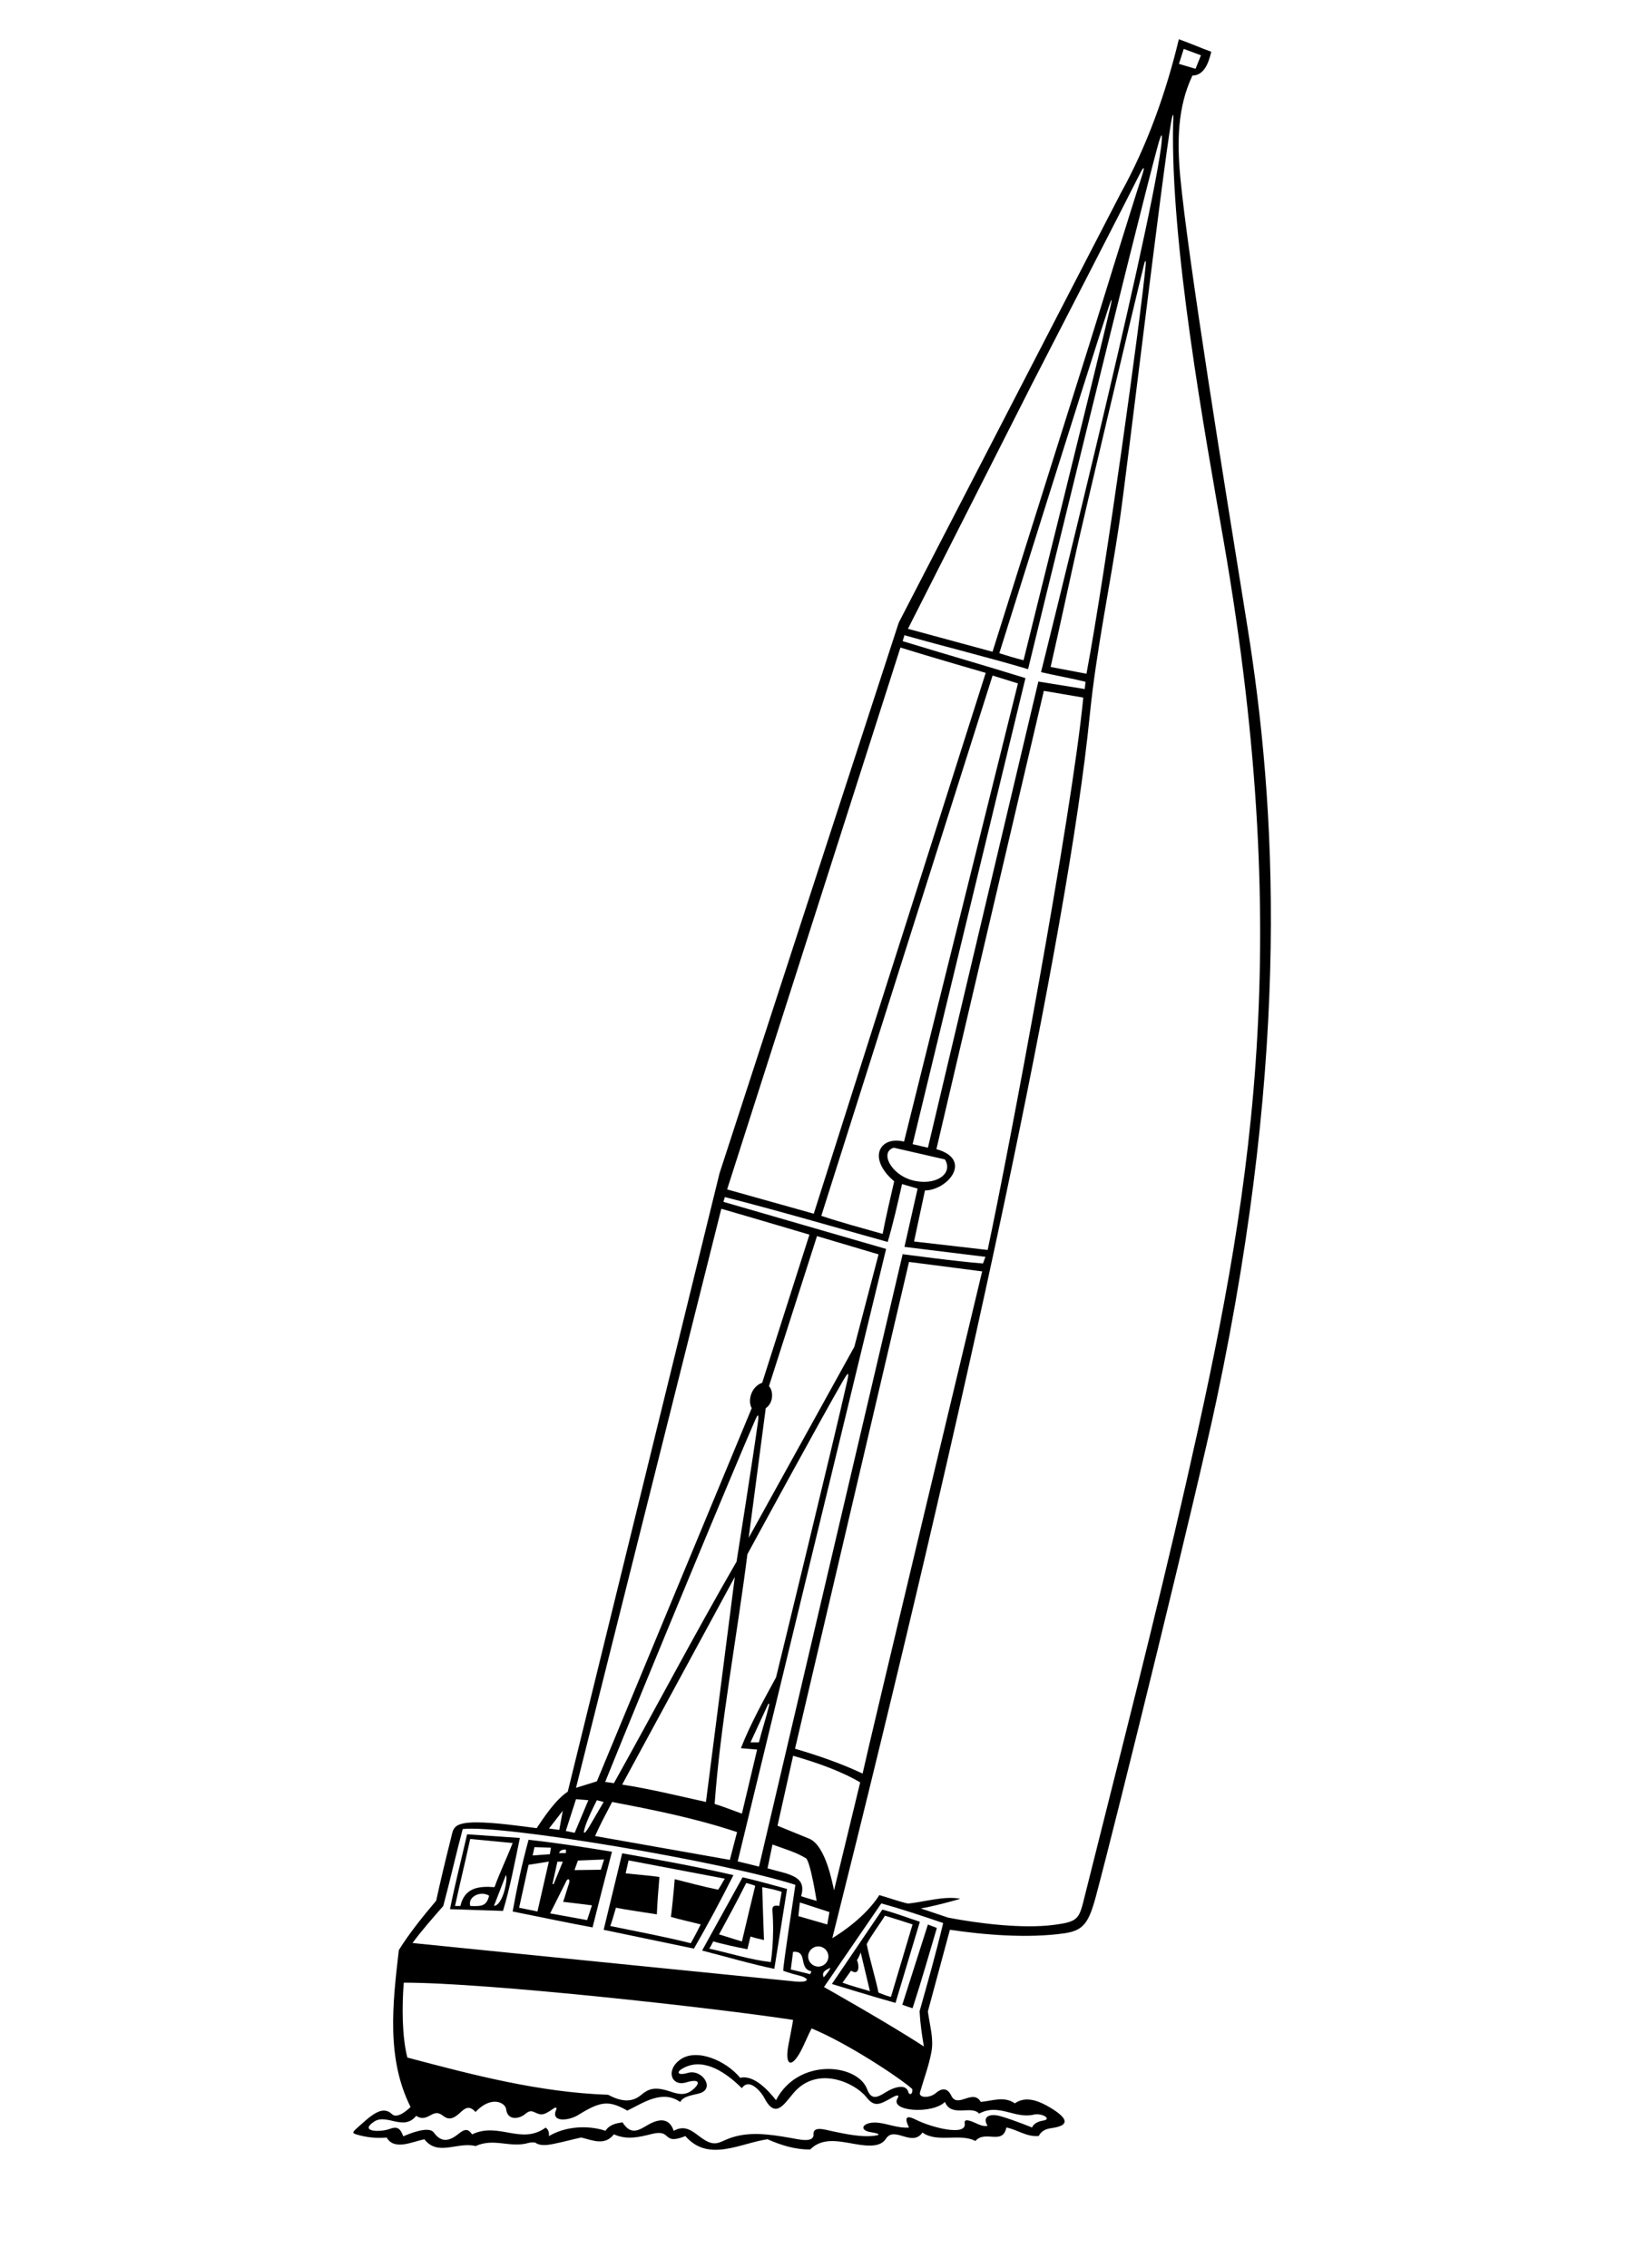 <svg xmlns="http://www.w3.org/2000/svg" xmlns:xlink="http://www.w3.org/1999/xlink" width="165" zoomAndPan="magnify" viewBox="0 0 123.75 172.5" height="230" preserveAspectRatio="xMidYMid meet"><defs><clipPath id="4d7f6832b2"><path d="M 26.75 2.984 L 97 2.984 L 97 164 L 26.75 164 Z M 26.75 2.984 " clip-rule="nonzero"></path></clipPath></defs><g clip-path="url(#4d7f6832b2)"><path fill="#000000" d="M 94.875 47.645 C 93.121 36.754 90.371 19.77 89.773 13.473 C 89.523 10.797 89.555 8.152 90.695 5.75 C 91.598 5.727 91.926 4.785 92.129 3.938 C 91.32 3.641 90.57 3.309 89.664 2.984 C 88.691 7.031 87.258 11.07 85.234 14.715 L 68.359 47.359 L 54.727 89.242 L 43.184 136.277 C 42.223 136.91 41.328 138.297 40.82 139.051 C 39.602 138.898 37.664 138.613 36.246 138.613 C 34.418 138.613 34.48 139.105 34.301 139.82 C 33.875 141.516 33.516 143.008 33.176 144.57 C 32.164 145.766 31.148 147.023 30.336 148.324 C 29.848 152.484 29.391 156.586 31.227 160.262 C 31.227 160.262 30.27 161.238 29.82 160.809 C 29.062 160.086 28.211 160.914 27.117 161.898 C 26.773 162.207 26.801 162.262 27.172 162.367 C 27.887 162.574 28.621 162.652 29.41 162.586 C 30.008 163.609 31.383 162.883 32.281 162.719 C 33.309 164.043 34.793 162.883 36.172 163.234 C 37.598 162.586 38.809 163.41 40.219 162.988 C 40.34 162.953 40.664 162.941 40.715 162.973 C 41.008 163.195 41.473 163.199 42.094 163.07 C 42.781 162.934 43.508 162.734 44.207 162.582 C 45.098 162.797 45.988 163.23 46.695 162.34 C 47.715 162.801 48.691 162.531 49.594 162.309 C 51.16 161.922 50.316 163.203 52.129 162.473 C 53.883 164.496 56.297 163.012 58.375 162.715 C 59.375 163.148 60.402 163.496 61.621 163.496 C 62.531 162.57 63.766 162.855 65.008 163.074 C 66.176 163.281 66.992 163.277 67.383 162.676 C 68.031 161.668 69.363 163.344 70.164 162.203 C 71.273 163.012 73.035 162.23 74.191 162.848 C 74.926 161.984 76.273 163.199 76.543 161.82 C 77.383 161.98 78.059 162.547 79.004 162.469 C 79.234 162.023 79.629 161.914 80.035 161.859 C 81.645 161.629 80.973 160.91 79.605 160.152 C 78.82 159.719 77.93 159.457 77.191 159.984 C 76.383 159.418 75.488 159.793 74.598 159.875 C 74 158.832 72.844 160.406 72.355 159.402 C 72.09 158.855 71.703 158.758 71.184 159.199 C 70.715 159.602 69.844 159.59 69.977 159.141 C 70.254 158.172 70.645 157.137 70.84 156.094 C 71.031 155.062 70.738 154.184 70.574 152.992 L 72.25 146.781 C 74.762 147.156 78.156 147.457 80.98 147.047 C 82.438 146.828 82.824 146.23 83.379 144.145 C 84.984 138.133 91.07 113.402 92.535 106.457 C 98.199 79.668 97.055 61.195 94.875 47.645 Z M 90.035 3.719 L 91.344 4.207 L 90.934 5.234 L 89.672 4.859 Z M 78.562 29.078 C 79.961 26.359 85.336 15.938 86.684 13.25 C 87 12.609 87.098 12.629 86.879 13.309 C 86.066 15.797 83.438 24.316 82.871 26.145 C 82.805 26.363 75.492 49.574 75.492 49.574 L 69.059 47.828 C 69.062 47.828 78.348 29.496 78.562 29.078 Z M 84.473 23.266 C 83.355 28.074 77.852 50.219 77.852 50.219 C 77.199 50.059 76.5 49.84 76.008 49.684 C 76.008 49.684 82.828 27.902 84.363 23.246 C 84.551 22.66 84.609 22.68 84.473 23.266 Z M 68.793 48.316 C 71.84 49.18 75.336 50.043 78.195 50.898 C 78.195 50.898 86.516 16.727 88.066 11.078 C 88.363 9.988 88.449 10.062 88.316 11.16 C 87.328 18.52 79.18 51.125 79.18 51.125 C 80.359 51.395 81.582 51.613 82.566 51.859 L 82.504 52.41 L 78.977 51.84 L 70.578 87.297 L 69.414 87.027 L 77.996 51.578 C 75.035 50.656 71.734 49.711 68.656 48.766 Z M 87.141 20.16 C 86.766 24.164 84.105 43.445 82.637 51.246 L 79.91 50.73 C 80.621 47.625 81.297 44.434 82.008 41.258 C 82.273 40.062 86.371 22.711 87.008 20.145 C 87.113 19.727 87.176 19.766 87.141 20.16 Z M 68.012 89.852 C 67.758 90.98 67.375 92.574 67.133 93.852 C 65.613 93.422 63.883 92.957 62.469 92.477 L 75.496 51.383 L 77.426 51.984 L 68.762 86.832 C 66.902 86.375 65.941 88.098 68.012 89.852 Z M 67.98 87.297 L 71.871 88.188 C 72.555 89.309 71.098 90.25 69.352 89.762 C 67.785 89.332 66.883 87.637 67.98 87.297 Z M 70.352 90.551 C 72.102 90.52 74.023 88.191 71.223 87.406 L 79.395 52.547 L 82.395 53.059 C 81.516 62.109 76.746 87.453 75.121 95.074 L 69.523 94.43 Z M 68.488 49.254 C 70.57 49.906 74.973 51.18 74.973 51.18 L 61.895 92.316 L 55.305 90.469 Z M 55.133 91.051 C 59.203 92.086 63.461 93.336 67.52 94.465 C 67.91 93.133 68.27 91.594 68.609 90.062 L 69.793 90.406 L 68.793 94.84 L 74.953 95.598 L 74.766 96.102 C 72.816 95.957 68.656 95.395 68.656 95.395 L 57.73 141.977 C 57.23 141.844 56.641 141.711 56.109 141.582 L 67.398 94.996 L 55.023 91.414 Z M 60.934 144.227 C 61.23 143.191 60.77 142.812 59.785 142.488 L 58.379 142.109 L 58.754 140.297 C 60.039 140.762 60.492 140.871 61.293 141.336 C 61.633 141.535 62.113 144.586 62.113 144.586 C 61.672 144.449 61.328 144.367 60.934 144.227 Z M 63.086 145.434 L 62.922 146.379 L 60.723 145.742 L 60.836 144.703 Z M 61.715 149.941 L 61.625 150.16 L 60.148 149.801 L 60.32 148.461 C 61.484 148.359 60.688 149.727 61.715 149.941 Z M 61.469 148.816 C 61.469 148.391 61.812 148.047 62.238 148.047 C 62.664 148.047 63.008 148.391 63.008 148.816 C 63.008 149.238 62.664 149.582 62.238 149.582 C 61.812 149.578 61.469 149.234 61.469 148.816 Z M 63.172 149.672 C 63.059 149.918 62.906 150.105 62.656 150.395 C 62.41 149.922 63.031 149.75 63.172 149.672 Z M 61.566 139.859 L 59.137 138.867 L 60.324 133.547 C 62.031 134.035 63.91 134.68 65.426 135.57 L 63.438 143.781 C 63.309 143.238 62.812 140.41 61.566 139.859 Z M 60.469 133.012 L 69.141 95.984 L 74.703 96.703 C 74.703 96.703 66.09 132.645 65.609 134.902 C 64.051 134.16 62.285 133.543 60.469 133.012 Z M 46.559 137.062 C 49.832 137.684 52.977 138.324 56.062 139.352 L 55.512 141.465 L 45.262 139.652 C 45.621 138.832 46.07 137.992 46.559 137.062 Z M 44.828 138.918 C 44.445 139.566 44.281 139.594 44.543 138.824 C 44.727 138.297 45.078 137.562 45.398 136.926 L 45.914 137.062 Z M 58.488 105.43 L 62.141 94.02 C 63.68 94.473 65.367 94.977 66.824 95.41 L 64.98 102.441 L 56.945 116.969 L 58.242 107.113 C 58.863 106.684 58.82 105.781 58.488 105.43 Z M 57.652 108.141 C 57.309 110.68 56.023 118.781 56.023 118.781 C 52.809 124.34 49.832 130.012 46.695 135.629 L 46.031 135.535 C 49.395 127.207 55.887 111.566 57.406 108.086 C 57.66 107.496 57.734 107.523 57.652 108.141 Z M 55.891 119.941 L 53.695 137.059 C 51.672 136.617 49.559 136.086 47.32 135.738 Z M 54.355 137.211 C 54.793 131.129 56.039 124.586 56.848 118.215 C 56.848 118.215 62.492 107.824 64.148 104.977 C 64.539 104.312 64.598 104.344 64.43 105.086 C 63.5 109.25 59.027 127.582 59.027 127.582 C 58.125 129.238 57.074 131.129 56.352 132.973 L 57.586 133.074 L 56.43 137.949 C 55.797 137.723 55.059 137.426 54.355 137.211 Z M 58.488 129.758 C 58.289 130.594 57.926 131.699 57.723 132.527 L 57.082 132.527 L 58.398 129.68 C 58.484 129.492 58.531 129.582 58.488 129.758 Z M 54.863 91.941 C 57.023 92.562 61.566 93.91 61.566 93.91 L 57.973 105.172 C 57.133 105.473 56.848 106.539 57.176 107.109 L 45.398 135.492 L 43.812 135.984 Z M 43.812 136.848 L 44.75 136.926 L 43.711 139.406 L 43.035 139.266 Z M 42.805 137.727 L 42.539 139.184 L 41.758 139.082 Z M 33.715 144.973 C 34.203 143.164 34.703 140.945 35.195 139.121 C 38.211 138.773 54.996 141.594 60.496 143.363 C 60.395 144.125 59.566 149.395 59.574 149.902 C 60.047 150.07 60.43 150.176 60.688 150.238 C 61.676 150.477 61.566 150.82 60.48 150.715 C 57.977 150.469 33.469 148.004 31.375 147.789 C 32.074 146.84 32.879 145.926 33.715 144.973 Z M 30.984 156.5 C 30.574 154.918 30.566 152.582 30.711 150.805 C 37.102 150.801 54.527 152.746 60.324 153.637 C 60.227 154.234 60.059 155.062 59.949 155.656 C 59.703 157.016 60.152 157.406 60.898 156.031 C 61.18 155.508 61.43 154.855 61.73 154.285 C 64.434 155.395 68.445 158.043 69.387 158.895 C 69.43 159.367 69.141 159.344 69.094 159.141 C 68.934 158.496 68.09 158.695 67.355 159.148 C 66.785 159.504 66.281 159.789 65.957 158.914 C 65.23 156.957 60.719 156.484 59.023 159.742 C 58.414 158.969 57.32 157.789 56.297 158.043 C 55.215 156.723 52.996 155.781 51.762 156.641 C 50.605 157.445 51.055 158.723 52.176 158.395 C 53.242 158.078 53.258 158.453 52.746 158.902 C 52.125 159.461 51.543 159.27 50.938 159.07 C 49.777 158.688 49.324 158.879 48.75 159.355 C 48.258 159.762 47.527 160.023 46.258 159.332 C 40.988 159.148 35.934 157.812 30.984 156.5 Z M 71.871 159.875 C 72.359 161.09 73.902 160.094 74.469 160.766 C 75.984 159.945 77.18 161.191 78.637 160.84 C 79.234 160.695 80.062 161.184 79.336 161.297 C 79.02 161.348 78.641 161.484 78.496 161.82 C 78.496 161.82 77.125 161.258 76.125 160.969 C 75.203 160.703 74.695 161.051 75.117 161.688 C 74.824 161.766 74.508 161.621 74.207 161.484 C 73.848 161.328 73.301 161.09 73.375 161.504 C 73.555 162.512 70.848 161.832 69.637 161.215 C 69.16 160.973 68.656 160.848 69.141 161.824 C 68.348 161.891 67.594 161.559 66.855 161.465 C 65.664 161.316 65.191 162.023 66.27 162.184 C 66.98 162.297 67.031 162.406 66.312 162.469 C 65.484 162.539 64.398 162.34 63.383 162.121 C 62.652 161.957 61.844 161.707 61.875 162.344 C 61.906 163.043 60.68 162.703 60.066 162.602 C 58.504 162.332 56.934 162.102 55.477 162.645 C 54.676 162.941 54.367 163.363 53.293 162.566 C 52.68 162.117 52.125 161.582 51.242 162.074 C 50.941 161.18 50.27 161.051 49.277 161.625 C 48.602 162.016 47.992 162.453 47.348 161.426 C 46.863 161.504 46.375 161.586 46.051 162.07 C 44.672 161.613 42.965 161.746 41.75 162.477 C 41.777 162.207 41.723 161.988 41.504 161.828 C 39.637 163.18 37.938 161.371 35.906 162.344 C 35.547 161.781 35.207 162.043 34.832 162.336 C 34.07 162.941 33.508 162.91 32.996 162.203 C 32.629 161.695 31.211 162.254 30.676 162.492 C 30.445 161.895 30.238 161.711 29.652 161.926 C 28.938 162.199 27.266 162.16 28.461 161.371 C 29.418 160.738 30.695 162.125 31.656 160.934 C 32.547 161.52 32.883 160.293 33.66 160.902 C 34.02 161.184 34.34 161.289 34.949 160.738 C 35.316 160.402 35.652 160.062 36.168 160.641 C 37.348 159.375 38.434 159.906 38.5 160.441 C 38.598 161.27 39.406 161.191 39.867 160.855 C 40.113 160.68 40.277 160.473 40.648 160.656 C 41.203 160.934 41.391 160.875 42.145 160.348 C 42.23 160.285 42.387 160.285 42.312 160.449 C 41.848 161.434 43.219 161.336 43.969 160.875 C 45.711 159.793 46.312 159.75 47.715 160.535 C 48.902 159.965 50.363 158.91 51.738 159.883 C 51.969 159.426 52.695 159.367 53.211 159.219 C 54.41 158.879 53.414 157.348 52.316 157.668 C 51.527 157.902 51.328 157.598 52.098 157.238 C 53.617 156.516 55.277 157.688 56.426 158.832 C 56.996 157.98 57.934 159.176 58.125 159.555 C 58.969 161.195 59.602 160.09 60.348 159.207 C 62.156 157.062 65.031 158.426 65.887 159.504 C 66.492 160.273 66.863 160.113 67.844 159.551 C 68.184 159.352 68.457 159.289 68.266 159.605 C 67.656 160.609 70.926 160.824 71.871 159.875 Z M 69.945 152.973 C 70.004 154.059 70.129 154.797 70.27 155.66 C 67.785 154.02 62.672 151.137 62.672 151.137 L 67.031 144.777 C 68.527 145.188 70.129 145.719 71.738 146.27 C 71.195 148.57 70.496 151.023 69.945 152.973 Z M 90.23 112.727 C 87.871 123.105 85.078 133.93 82.547 144.059 C 82.074 145.957 82.105 146.156 80.145 146.41 C 77.832 146.719 74.438 146.309 72.121 145.859 L 70.039 145.16 C 71.039 144.98 72.203 144.672 73.043 144.426 C 71.867 144.176 70.23 144.68 69.066 144.789 C 68.582 144.695 67.461 144.309 66.883 144.145 C 65.844 145.773 64.02 146.992 63.305 147.422 C 73.48 106.902 81.227 71.035 82.887 54.414 C 83.391 49.398 84.43 44.594 85.156 39.664 C 85.707 35.898 88.398 13.273 89.074 9.301 C 89.203 8.555 89.285 8.551 89.23 9.289 C 89.008 18.57 91.625 32.84 93.082 41.219 C 98.539 72.668 95.031 91.582 90.23 112.727 Z M 90.23 112.727 " fill-opacity="1" fill-rule="nonzero"></path></g><path fill="#000000" d="M 35.527 139.52 C 35.09 141.434 34.617 143.262 34.227 145.215 L 38.258 145.348 C 38.801 143.566 39.145 141.695 39.543 139.797 Z M 35.016 144.973 L 34.609 144.973 C 35.012 143.117 35.34 141.828 35.762 139.875 L 38.992 140.184 C 38.477 141.496 38.02 142.406 37.613 143.539 C 36.363 143.445 35.336 143.598 35.016 144.973 Z M 35.77 144.973 C 35.555 144.27 36.551 143.785 37.203 144.191 C 37 144.98 36.652 145.004 35.77 144.973 Z M 37.57 144.961 L 38.477 142.625 C 38.66 142.793 38.273 144.945 37.57 144.961 Z M 37.57 144.961 " fill-opacity="1" fill-rule="nonzero"></path><path fill="#000000" d="M 40.203 139.938 C 39.668 141.898 39.328 143.543 38.992 145.391 C 41.047 145.801 43.191 146.258 45.07 146.602 C 45.52 144.816 46.012 142.867 46.547 140.844 C 44.41 140.496 42.27 140.16 40.203 139.938 Z M 43.043 140.68 L 43.043 140.949 L 42.527 140.949 C 42.582 140.699 42.855 140.68 43.043 140.68 Z M 42.398 141.598 L 42.809 141.602 L 42.113 143.301 L 42.02 143.309 Z M 40.879 145.391 L 39.484 145.105 L 40.203 141.84 L 41.746 141.594 Z M 40.512 141.129 L 40.652 140.496 L 41.902 140.535 L 41.824 141.035 Z M 44.656 146.047 L 41.844 145.535 L 43.047 143.133 C 43.141 142.867 43.387 142.848 43.281 143.254 C 43.113 143.746 43.004 144.172 42.832 144.656 L 45.023 144.922 Z M 43.695 142.242 L 43.957 141.516 L 45.945 141.434 L 45.699 142.215 Z M 43.695 142.242 " fill-opacity="1" fill-rule="nonzero"></path><path fill="#000000" d="M 47.324 140.965 L 45.914 146.785 L 52.781 148.215 C 53.875 146.312 54.793 144.594 55.785 142.625 C 53.047 141.992 50.172 141.469 47.324 140.965 Z M 53.297 146.375 C 53.051 146.863 52.844 147.273 52.539 147.805 C 50.539 147.301 48.504 146.926 46.418 146.496 C 46.652 145.828 46.707 145.555 46.848 145.105 C 47.473 145.238 49.336 145.504 49.961 145.609 C 49.992 144.715 50.07 143.824 50.156 142.766 C 49.523 142.664 48.371 142.582 47.586 142.488 L 47.809 141.504 L 55.129 142.895 C 54.934 143.195 54.828 143.445 54.621 143.734 C 53.43 143.488 52.465 143.219 51.32 142.934 C 51.238 143.961 51.094 145.332 51.031 145.805 C 51.652 145.988 52.914 146.27 53.297 146.375 Z M 53.297 146.375 " fill-opacity="1" fill-rule="nonzero"></path><path fill="#000000" d="M 56.48 142.793 L 53.402 148.363 C 55.105 148.797 57.273 149.426 58.895 149.754 L 59.863 143.676 C 59.863 143.672 57.375 142.984 56.48 142.793 Z M 56.758 143.223 C 57.039 143.305 57.297 143.363 57.441 143.445 C 57.234 144.262 56.68 146.621 56.43 147.672 L 54.691 147.133 C 55.328 145.965 55.996 144.742 56.758 143.223 Z M 58.75 145.309 C 58.922 147.531 58.625 149.238 58.625 149.238 C 57.133 149.074 55.512 148.566 53.941 148.215 C 54.098 148.016 54.16 147.793 54.258 147.664 C 54.816 147.84 56.09 148.121 56.848 148.262 L 57.082 147.293 C 57.523 147.445 57.766 147.469 58.109 147.562 C 58.059 146.438 58.02 144.859 57.973 143.539 C 58.547 143.648 58.957 143.734 59.453 143.895 L 59.27 144.973 C 58.828 144.879 58.73 145.039 58.75 145.309 Z M 58.75 145.309 " fill-opacity="1" fill-rule="nonzero"></path><path fill="#000000" d="M 68.113 152.344 L 69.965 146.172 C 69.035 145.867 68.105 145.512 67.113 145.246 L 63.273 150.906 C 63.273 150.906 66.652 151.941 68.113 152.344 Z M 67.309 145.711 C 67.883 145.883 68.703 146.145 69.41 146.375 L 67.766 151.887 C 67.473 151.828 67.125 151.68 66.816 151.562 C 66.629 150.59 66.145 149.016 65.922 147.871 C 66.207 147.297 66.957 146.293 67.309 145.711 Z M 65.18 149.102 C 65.281 148.938 65.402 148.684 65.465 148.508 L 66.168 151.453 C 65.438 151.238 64.766 151.051 64.082 150.809 L 64.73 149.891 C 65.445 150.352 65.324 149.328 65.18 149.102 Z M 65.18 149.102 " fill-opacity="1" fill-rule="nonzero"></path><path fill="#000000" d="M 69.41 152.75 C 70.062 150.75 70.641 148.734 71.258 146.645 C 71.031 146.543 70.84 146.496 70.578 146.379 L 68.629 152.484 C 68.938 152.605 69.16 152.668 69.41 152.75 Z M 69.41 152.75 " fill-opacity="1" fill-rule="nonzero"></path></svg>